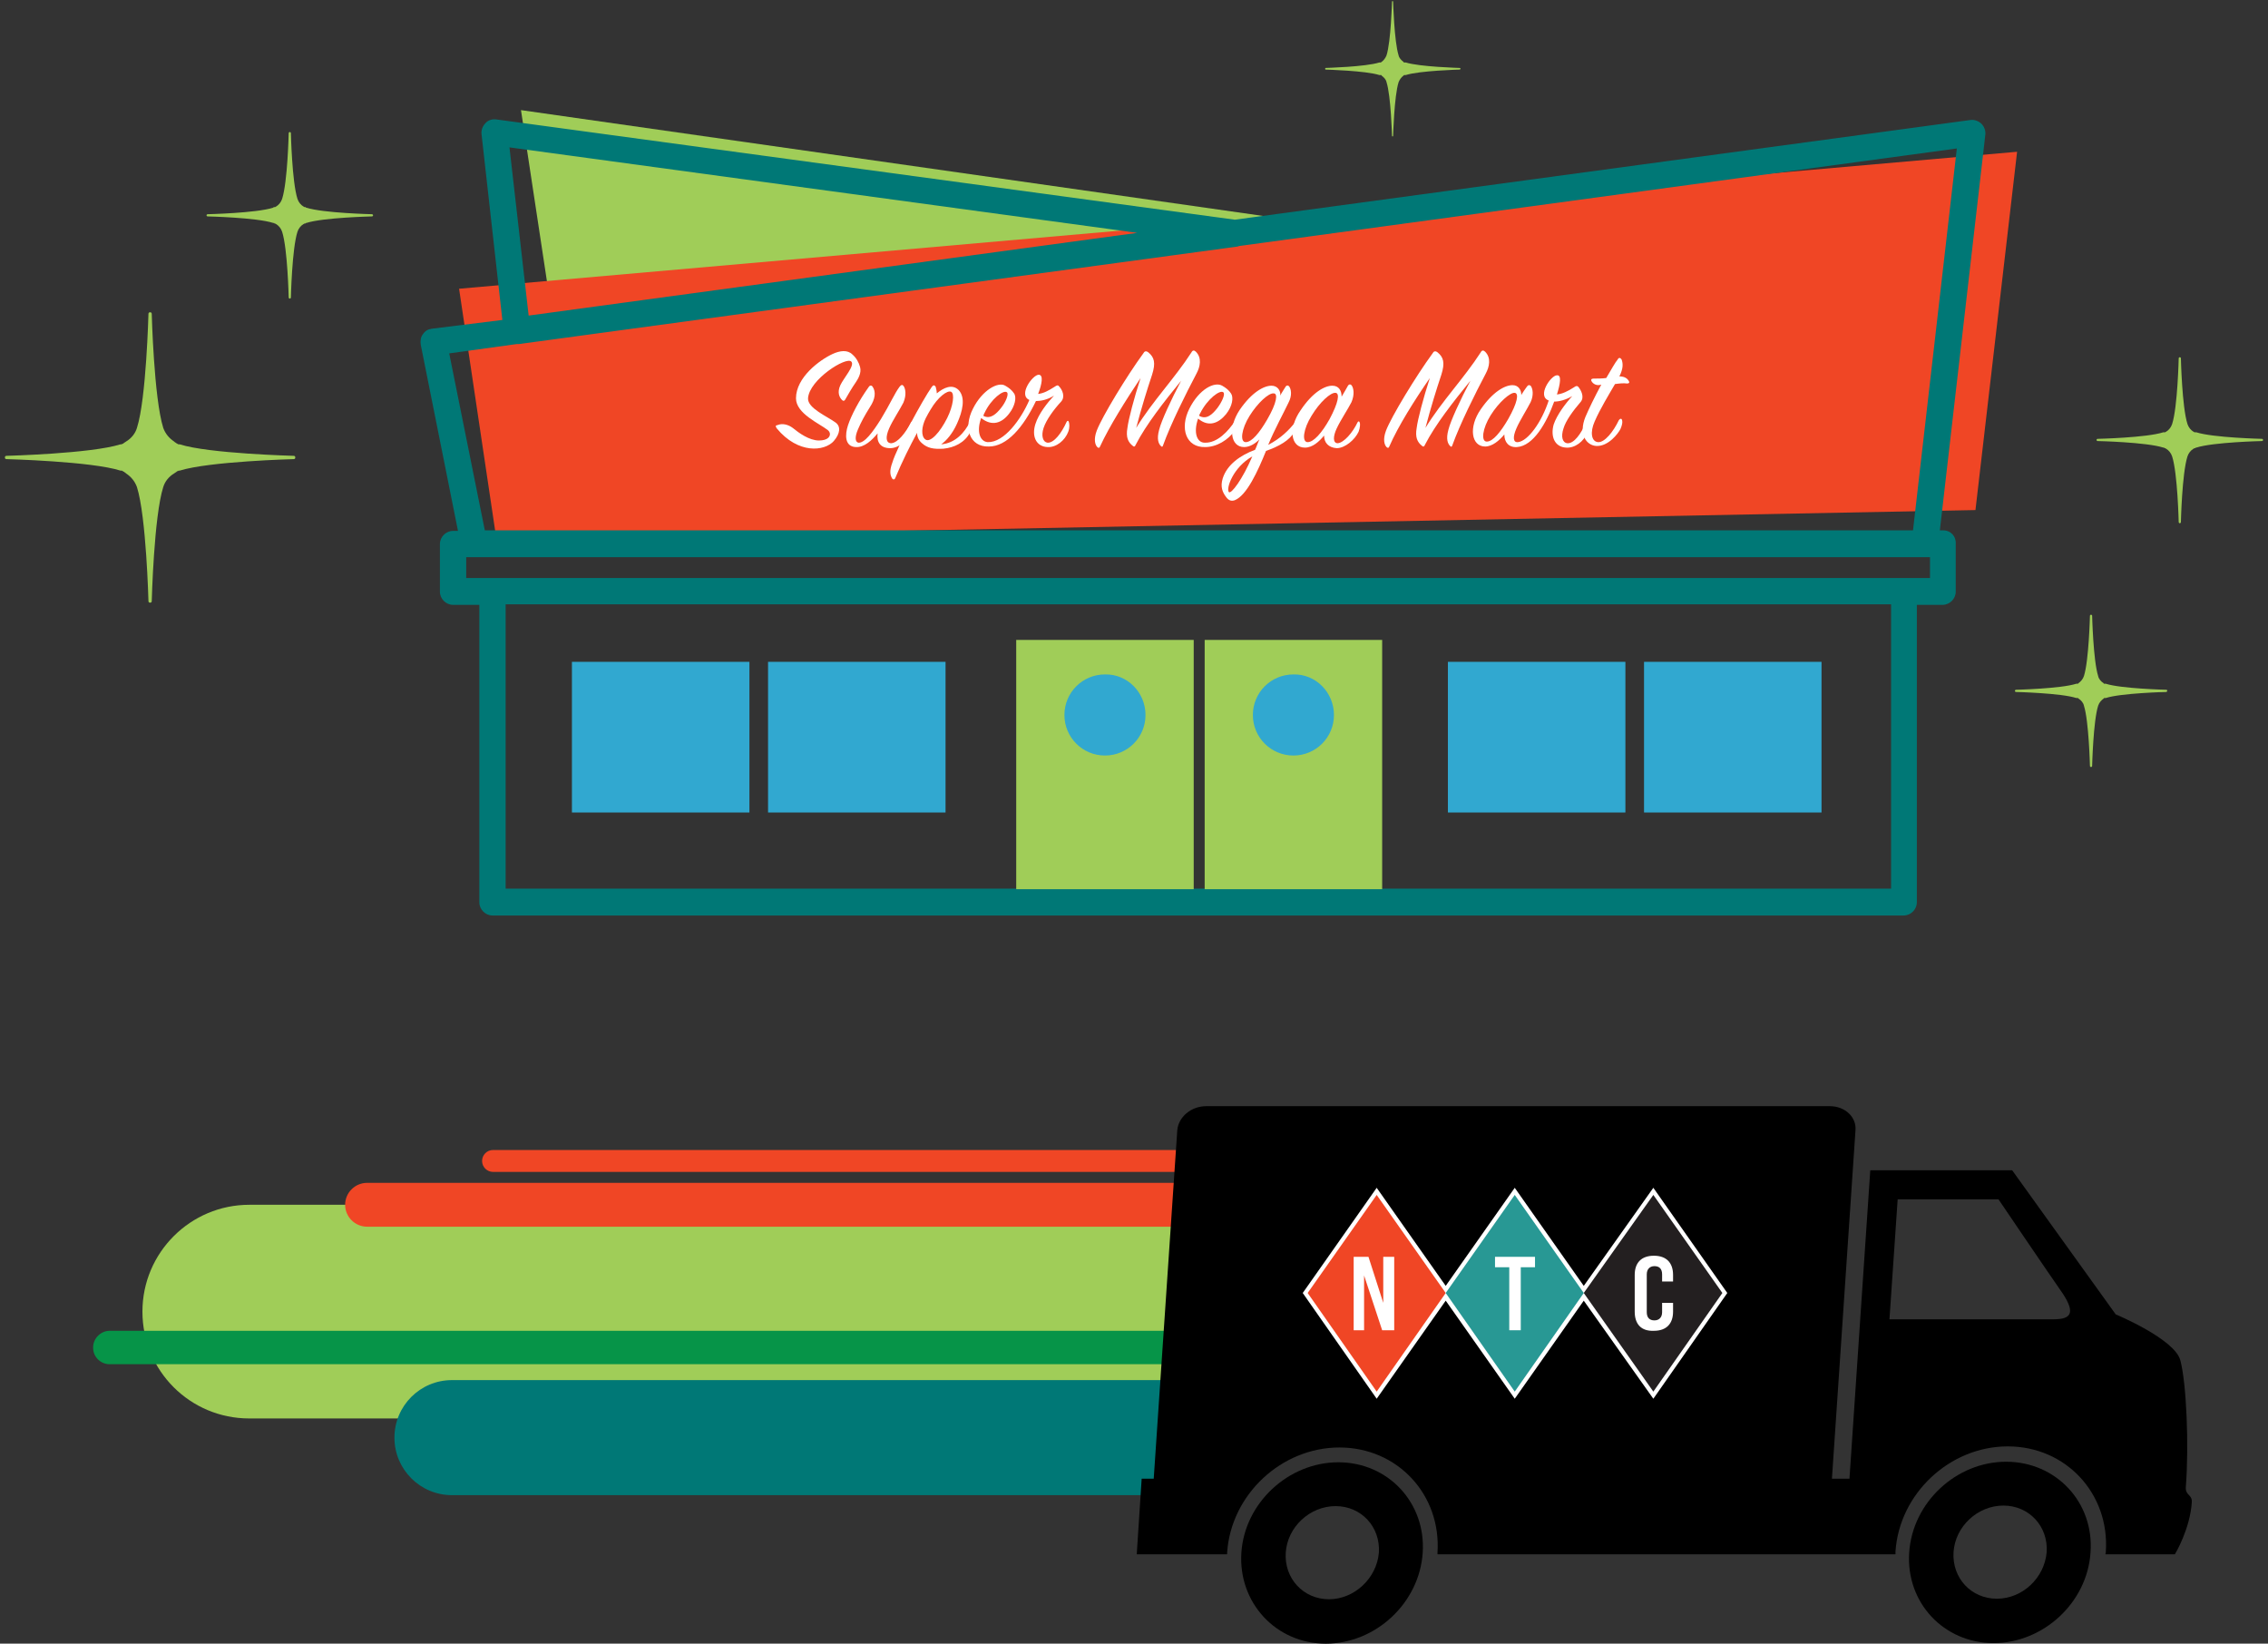 <?xml version="1.0"?>
<svg xmlns="http://www.w3.org/2000/svg" xmlns:xlink="http://www.w3.org/1999/xlink" version="1.1" x="0px" y="0px" viewBox="0 0 414 300" style="enable-background:new 0 0 414 300;" xml:space="preserve" width="414" height="300">
<rect x="0" y="0" width="414" height="300" fill="#333333" stroke="none"/>
<path style="fill-rule:evenodd;clip-rule:evenodd;fill:#A0CD58;" d="M45.5,219.9h218c10.8,0,19.5,8.7,19.5,19.5s-8.7,19.5-19.5,19.5  h-218c-10.8,0-19.5-8.7-19.5-19.5S34.8,219.9,45.5,219.9z"/>
<path style="fill-rule:evenodd;clip-rule:evenodd;fill:#069448;" d="M20,242.9h253.1c1.6,0,3,1.3,3,3v0.1c0,1.6-1.3,3-3,3H20  c-1.6,0-3-1.3-3-3v-0.1C17,244.3,18.4,242.9,20,242.9z"/>
<path style="fill-rule:evenodd;clip-rule:evenodd;fill:#007876;" d="M215.9,272.8c0-3.6-0.1-7.2,0.3-10.7c0.4-3.8,1-7,2-10.2H82.5  c-5.8,0-10.5,4.7-10.5,10.5c0,5.8,4.7,10.5,10.5,10.5h133.4C215.9,272.9,215.9,272.9,215.9,272.8z"/>
<path style="fill-rule:evenodd;clip-rule:evenodd;fill:#F04625;" d="M67,215.9h190c2.2,0,4,1.8,4,4s-1.8,4-4,4H67c-2.2,0-4-1.8-4-4  S64.8,215.9,67,215.9z"/>
<path style="fill-rule:evenodd;clip-rule:evenodd;fill:#F04625;" d="M90,209.9h218c1.1,0,2,0.9,2,2s-0.9,2-2,2H90c-1.1,0-2-0.9-2-2  S88.9,209.9,90,209.9z"/>
<path style="fill-rule:evenodd;clip-rule:evenodd;" d="M399,271.4c0.6-7.7,0.1-19-1-23.1c-1-3.9-11.8-8.4-11.8-8.4l-18.9-26.3h-25.9  l-3.8,56.3h-3.2l4.3-63.6c0.2-2.4-1.9-4.4-4.7-4.4H220.2c-2.8,0-5.1,2-5.3,4.4l-4.3,63.6h-2.2l-0.9,13.8H224c0-0.1,0-0.2,0-0.3  c0.7-10.6,9.9-19.2,20.5-19.2s18.6,8.6,17.9,19.2c0,0.1,0,0.2,0,0.3h74.3h1.5h7.8c0-0.2,0-0.3,0-0.5c0.7-10.6,9.9-19.2,20.5-19.2  c10.6,0,18.6,8.6,17.9,19.2c0,0.2,0,0.3-0.1,0.5h12.7c0,0,2.8-4.6,3.1-9.6C400.1,272.7,398.9,273,399,271.4 M374.9,240.8h-30  l1.5-21.9h18.4c0,0,8.8,13,11.8,17.3C378.8,239.6,378.1,240.8,374.9,240.8"/>
<path style="fill-rule:evenodd;clip-rule:evenodd;" d="M244.3,266.9c-9.1,0-17.1,7.4-17.7,16.5c-0.6,9.1,6.3,16.6,15.4,16.6  c9.1,0,17.1-7.4,17.7-16.6C260.3,274.3,253.4,266.9,244.3,266.9 M242.6,291.9c-4.7,0-8.2-3.8-7.9-8.5c0.3-4.7,4.4-8.5,9.1-8.5  c4.7,0,8.2,3.8,7.9,8.5C251.3,288.1,247.2,291.9,242.6,291.9"/>
<path style="fill-rule:evenodd;clip-rule:evenodd;" d="M366.2,266.8c-9.1,0-17.1,7.4-17.7,16.6c-0.6,9.1,6.3,16.5,15.4,16.5  c9.1,0,17.1-7.4,17.7-16.5C382.3,274.2,375.3,266.8,366.2,266.8 M364.5,291.8c-4.7,0-8.2-3.8-7.9-8.5c0.3-4.7,4.4-8.5,9.1-8.5  c4.7,0,8.2,3.8,7.9,8.5C373.2,288,369.2,291.8,364.5,291.8"/>
<polygon style="fill-rule:evenodd;clip-rule:evenodd;fill:#FFFFFF;" points="315.3,236 301.8,216.8 289.1,234.7 276.5,216.8  263.9,234.7 251.3,216.8 237.8,236 251.3,255.3 263.9,237.4 276.5,255.3 289.1,237.4 301.8,255.3 "/>
<polygon style="fill-rule:evenodd;clip-rule:evenodd;fill:#F04625;" points="251.3,254 238.7,236 251.3,218.1 263.9,236 "/>
<polygon style="fill-rule:evenodd;clip-rule:evenodd;fill:#289894;" points="276.5,254 263.9,236 276.5,218.1 289.1,236 "/>
<polygon style="fill-rule:evenodd;clip-rule:evenodd;fill:#231F20;" points="301.8,254 289.1,236 301.8,218.1 314.4,236 "/>
<polygon style="fill-rule:evenodd;clip-rule:evenodd;fill:#FFFFFF;" points="247.1,229.4 249.8,229.4 252.5,237.8 252.5,229.4  254.5,229.4 254.5,242.8 252.3,242.8 249,232.8 249,242.8 247.1,242.8 "/>
<polygon style="fill-rule:evenodd;clip-rule:evenodd;fill:#FFFFFF;" points="275.5,231.3 272.9,231.3 272.9,229.4 280.2,229.4  280.2,231.3 277.6,231.3 277.6,242.8 275.5,242.8 "/>
<path style="fill-rule:evenodd;clip-rule:evenodd;fill:#FFFFFF;" d="M298.4,239.4v-6.7c0-2.2,1.2-3.5,3.5-3.5c2.3,0,3.5,1.3,3.5,3.5  v1.2h-2v-1.3c0-1-0.5-1.5-1.4-1.5c-0.8,0-1.4,0.5-1.4,1.5v6.9c0,1,0.5,1.5,1.4,1.5c0.8,0,1.4-0.5,1.4-1.5v-1.7h2v1.6  c0,2.2-1.2,3.5-3.5,3.5C299.6,243,298.4,241.7,298.4,239.4"/>
<polygon style="fill-rule:evenodd;clip-rule:evenodd;fill:#A0CD58;" points="95.1,20.1 102,65.6 198.2,52.4 248,41.9 "/>
<polygon style="fill-rule:evenodd;clip-rule:evenodd;fill:#F04625;" points="83.8,52.7 90.6,98.3 360.6,93.1 368.2,27.7 "/>
<path style="fill-rule:evenodd;clip-rule:evenodd;fill:#007876;" d="M354.7,96.8h-0.6l8.3-72.2c0.1-0.7-0.2-1.5-0.7-2  c-0.5-0.5-1.3-0.8-2-0.7L225.4,40.1L90.6,21.8c-0.7-0.1-1.5,0.1-2,0.7c-0.5,0.5-0.8,1.3-0.7,2l3.8,33.9L78.8,60  c-0.7,0.1-1.2,0.4-1.6,1c-0.4,0.5-0.5,1.2-0.4,1.9l6.8,34h-0.9c-1.3,0-2.4,1.1-2.4,2.4v8.7c0,1.3,1.1,2.4,2.4,2.4h4.8v54.3  c0,1.3,1.1,2.4,2.4,2.4h86.9h83.8h86.9c1.3,0,2.4-1.1,2.4-2.4v-54.3h4.7c1.3,0,2.4-1.1,2.4-2.4v-8.7  C357.1,97.9,356.1,96.8,354.7,96.8z M93,26.9l114.6,15.6L96.5,57.6L93,26.9z M82,64.5l12.3-1.7c0,0,0.1,0,0.1,0c0.1,0,0.2,0,0.3,0  L225.9,45c0.1,0,0.2-0.1,0.3-0.1l131-17.8l-8,69.7H88.5L82,64.5z M345.2,162.2h-82.1h-88.6H92.3v-51.9h252.9V162.2z M352.3,105.5  h-4.7H89.9h-4.8v-3.8h1.4h264.9h0.9V105.5z"/>
<rect x="140.2" y="120.8" style="fill:#31A8D0;" width="32.4" height="27.5"/>
<rect x="104.4" y="120.8" style="fill:#31A8D0;" width="32.4" height="27.5"/>
<rect x="300.1" y="120.8" style="fill:#31A8D0;" width="32.4" height="27.5"/>
<rect x="264.3" y="120.8" style="fill:#31A8D0;" width="32.4" height="27.5"/>
<path style="fill-rule:evenodd;clip-rule:evenodd;fill:#FFFFFF;" d="M144.7,78.1c1.1,0.9,3,2.3,4.8,2.3c0.8,0,1.4-0.2,1.7-0.5  c0.5-0.5,0.3-1.1-0.1-1.4c-1.5-1.2-5.8-3-5.8-5.8c0-3.8,4.3-7,6.7-8.1c1.3-0.6,2.7-0.8,3.6,0.1c0.7,0.6,1.2,1.5,1.4,2.3  c0.3,1.1-0.4,2.2-0.8,2.8c-0.7,1-1.5,2.4-1.9,3.1c-0.1,0.2-0.3,0.4-0.6,0.1c-0.5-0.5-0.9-1.4-0.3-2.7c0.6-1.3,2.7-3.6,2-4.3  c-0.9-1-7.7,3.3-7.9,6.7c-0.1,1.8,3.5,3.3,5,4.4c1,0.7,0.9,2-0.3,3.4c-1.7,1.9-6.5,2.4-10.4-2.3c-0.3-0.4-0.2-0.6,0.1-0.6  C142.8,77.2,143.9,77.5,144.7,78.1"/>
<path style="fill-rule:evenodd;clip-rule:evenodd;fill:#FFFFFF;" d="M156.2,81.6c-2-0.1-2-2.2-1.4-4c0.6-1.8,2-4.5,3.8-7  c0.2-0.3,0.5-0.3,0.7,0c0.6,0.9,0.5,2.2-0.5,3.7c-1,1.6-1.6,2.7-2.2,4.1c-0.6,1.4-0.5,2.3,0.1,2.4c1.1,0.1,2.6-1.9,4.1-4.3  c1.7-2.8,2.5-4.7,3.4-5.9c0.3-0.4,0.5-0.4,0.7-0.2c0.4,0.5,0.6,1.7,0,3.1c-0.6,1.2-2,3.3-2.6,4.7c-0.7,1.6-0.6,2.7,0.4,2.7  c1.2-0.1,2.6-1.9,3.6-3.8c0.1-0.2,0.4-0.3,0.5,0c0.1,0.2,0.1,1-0.2,1.7c-0.8,1.5-2.5,3-4.1,3c-1.8,0-2.5-1.1-2.3-2.7  C159.2,80.3,157.8,81.7,156.2,81.6"/>
<path style="fill-rule:evenodd;clip-rule:evenodd;fill:#FFFFFF;" d="M177,77.1c0.2-0.4,0.5-0.3,0.5,0c0.1,0.2,0.1,1-0.4,1.8  c-1,1.9-2.9,2.8-4.9,3c-1.8,0.1-2.9-0.1-3.9-1c-0.6-0.5-0.9-1.2-0.9-1.9c-1.3,2.4-2.7,5.2-4,8.3c-0.1,0.2-0.3,0.3-0.5,0.1  c-0.4-0.6-0.6-1.4,0-3c0.8-2.7,5.5-11.4,7.2-13.8c0.3-0.4,0.5-0.3,0.7,0c0.1,0.4,0.2,0.8,0.2,1.2c1.2-1,2.8-1.8,4-0.6  c1.3,1.4,0.7,3.9-0.3,6.1c-0.8,1.8-1.9,3.1-2.9,3.8C174.4,80.9,176.1,78.9,177,77.1 M168.9,80.2c0.9,0.7,2.7-1.3,4-3.9  c1.1-2.2,1.4-4.5,0.7-4.8c-0.7-0.3-2.4,1-3.7,3.2c-0.3,0.5-0.6,1-0.9,1.6C168.2,77.9,168.1,79.6,168.9,80.2"/>
<path style="fill-rule:evenodd;clip-rule:evenodd;fill:#FFFFFF;" d="M191.2,81.6c-2.1-0.1-2.9-2-2.2-4.2c0.6-1.9,2.2-3.9,3.4-5.2  c-1.2,0.8-2.5,1-3.3,1c-2.3,4.8-5.3,8.3-8.6,8.3c-3.5,0.1-4.7-3.4-2.9-6.9c1.7-3.4,4.6-5,5.9-4.2c0.7,0.4,1.2,0.8,1.6,1.4  c0.5,0.7,0.2,2.3-0.9,3.7c-1.3,1.7-3.1,2.4-5.1,0.8c-0.9,2.5-0.2,4.3,1.2,4.4c3,0.1,6.1-4.2,7.6-7.7c-2.1-0.9,0.6-4.6,1.7-4.6  c0.9,0,0.6,1.7-0.1,3.5c1-0.1,1.9-0.6,3-1.3c0.3-0.2,0.6-0.4,0.8-0.1c0.6,0.6,1.2,1.9,0.4,2.8c-1.3,1.4-2.7,3.3-3.2,4.8  c-0.5,1.5-0.1,2.6,0.7,2.7c1.2,0.1,2.6-1.8,3.5-3.8c0.1-0.2,0.3-0.3,0.4,0c0.1,0.3,0.2,1-0.1,1.8C194.4,80.4,192.8,81.7,191.2,81.6   M182.7,74.5c0.9-1.1,1.5-2.6,1.1-2.9c-0.6-0.5-2.9,1.2-4.1,3.8c-0.1,0.1-0.1,0.3-0.2,0.5C180.8,76.6,181.9,75.5,182.7,74.5"/>
<path style="fill-rule:evenodd;clip-rule:evenodd;fill:#FFFFFF;" d="M200.8,81.5c-0.1,0.3-0.3,0.3-0.5,0.1c-0.4-0.4-0.7-1.4-0.1-3  c1-2.6,5.5-10,8.5-14.1c0.2-0.4,0.5-0.5,0.9-0.2c1.1,0.9,1.4,1.9,0.7,4.1c-0.9,2.7-1.9,5.9-2.9,9.7c3-4.9,7-9,10.1-13.8  c0.2-0.4,0.5-0.4,0.8-0.1c1.1,1.1,0.8,2.7,0.1,4c-1.9,3.6-4.7,9.2-6.1,13.1c-0.1,0.3-0.2,0.3-0.4,0.1c-0.4-0.4-0.8-1.2-0.3-3  c0.4-1.6,2.2-5.5,4-8.9c-3.1,3.8-6.4,8-8.3,11.7c-0.1,0.3-0.3,0.4-0.5,0.2c-0.9-0.7-1.3-1.6-1-3.3c0.2-1.6,1.2-5.4,2.4-9.1  C205.6,72.9,202.5,77.8,200.8,81.5"/>
<path style="fill-rule:evenodd;clip-rule:evenodd;fill:#FFFFFF;" d="M219.9,80.8c2.3,0.1,4.3-2.1,5.5-3.9c0.1-0.2,0.4-0.2,0.5,0  c0.1,0.2,0,1-0.5,1.7c-1.2,1.7-3.3,3-5.4,3c-3.5,0.1-4.7-3.4-2.9-7c1.8-3.6,4.6-5,6-4.2c0.7,0.4,1.2,0.8,1.6,1.4  c0.5,0.7,0.3,2.3-0.9,3.8c-1.4,1.7-3.2,2.4-5.1,0.8C217.8,79,218.5,80.8,219.9,80.8 M222.2,74.5c0.9-1.2,1.5-2.6,1.1-2.9  c-0.6-0.5-2.9,1.2-4.2,3.8c-0.1,0.2-0.2,0.3-0.2,0.5C220.3,76.7,221.4,75.5,222.2,74.5"/>
<path style="fill-rule:evenodd;clip-rule:evenodd;fill:#FFFFFF;" d="M231.1,82.3c-1.5,3.7-3.5,8.1-5.7,9c-0.6,0.2-1.1,0.1-1.6-0.6  c-0.6-0.8-1.1-1.8-0.6-3.4c0.8-2.5,3.2-4.2,5.9-5.2c0.3-0.6,0.5-1.3,0.8-1.9c-0.8,0.8-1.8,1.4-2.8,1.4c-2.5,0-3-3.5-0.8-6.8  c2.2-3.2,4.4-4.4,5.8-4.4c1.1,0,1.7,0.9,1.6,1.8c0.3-0.6,0.6-1,0.9-1.5c0.2-0.4,0.5-0.4,0.7-0.2c0.4,0.5,0.6,1.7-0.1,3  c-0.8,1.7-2.6,5-3.7,7.7c2.3-1.2,3.8-2.7,4.9-4.1c0.2-0.2,0.4-0.2,0.5,0.1c0.1,0.2-0.1,0.9-0.6,1.6  C235.4,80.4,233.4,81.5,231.1,82.3 M224.3,89.8c0.4,0.5,2.5-2.3,4.3-6.5C225.1,85.3,223.8,89.1,224.3,89.8 M232.5,71.8  c-0.9-0.1-2.9,1.7-4.4,4.1c-1.5,2.4-1.8,4.8-0.7,4.8c1.1,0,2.5-1.7,3.9-4.1C233.1,73.5,233.3,71.8,232.5,71.8"/>
<path style="fill-rule:evenodd;clip-rule:evenodd;fill:#FFFFFF;" d="M246,70.5c0.2-0.4,0.5-0.4,0.7-0.2c0.4,0.5,0.6,1.7,0,3.1  c-0.6,1.2-2,3.3-2.7,4.8c-0.7,1.5-0.7,2.7,0.2,2.7c1.1-0.1,2.7-1.9,3.6-3.8c0.1-0.2,0.3-0.3,0.4,0c0.1,0.2,0.1,0.9-0.2,1.7  c-0.7,1.5-2.5,3-4,3c-1.5-0.1-2.3-1-2.3-2.3c-0.9,1.1-2.1,2.2-3.5,2.2c-2.6,0-3.1-3.5-0.8-6.8c2.2-3.3,4.4-4.5,5.8-4.5  c1.2,0,1.7,0.9,1.7,2C245.4,71.6,245.7,71,246,70.5 M243.8,71.7c-0.9-0.1-2.9,1.7-4.4,4.2c-1.5,2.4-1.8,4.8-0.7,4.8  c1.1,0,2.6-1.7,4-4.2C244.3,73.5,244.6,71.8,243.8,71.7"/>
<path style="fill-rule:evenodd;clip-rule:evenodd;fill:#FFFFFF;" d="M253.6,81.5c-0.1,0.3-0.3,0.3-0.5,0.1c-0.4-0.4-0.7-1.4-0.1-3  c1-2.6,5.5-10,8.5-14.1c0.2-0.4,0.5-0.5,0.9-0.2c1.1,0.9,1.4,1.9,0.7,4.1c-0.9,2.7-1.9,5.9-2.9,9.7c3-4.9,7-9,10.1-13.8  c0.2-0.4,0.5-0.4,0.8-0.1c1.1,1.1,0.8,2.7,0.1,4c-1.9,3.6-4.7,9.2-6.1,13.1c-0.1,0.3-0.2,0.3-0.4,0.1c-0.4-0.4-0.8-1.2-0.3-3  c0.4-1.6,2.2-5.5,4-8.9c-3.1,3.8-6.4,8-8.3,11.7c-0.1,0.3-0.3,0.4-0.5,0.2c-0.9-0.7-1.3-1.6-1-3.3c0.2-1.6,1.2-5.4,2.4-9.1  C258.3,72.9,255.2,77.8,253.6,81.5"/>
<path style="fill-rule:evenodd;clip-rule:evenodd;fill:#FFFFFF;" d="M271.1,81.5c-2.5,0-3.1-3.5-0.8-6.8c2.2-3.2,4.4-4.4,5.8-4.4  c1.1,0,1.6,0.9,1.6,1.8c0.4-0.7,0.8-1.2,1-1.5c0.2-0.3,0.4-0.4,0.7-0.2c0.4,0.5,0.6,1.7,0,3c-0.6,1.2-2,3.4-2.6,4.8  c-0.7,1.6-0.6,2.6,0.3,2.5c1.8-0.2,4.3-3.6,5.6-7.6c-2.2-0.8,0.4-4.6,1.5-4.6c0.9-0.1,0.6,1.6,0,3.5c1-0.1,2-0.6,3.1-1.3  c0.4-0.3,0.6-0.3,0.8-0.1c0.5,0.6,1.2,1.9,0.4,2.8c-1.3,1.5-2.7,3.4-3.1,4.8c-0.5,1.5-0.2,2.6,0.7,2.7c1.2,0.1,2.5-1.7,3.4-3.8  c0.1-0.2,0.3-0.3,0.4,0c0.1,0.3,0.2,1-0.1,1.8c-0.7,1.7-2.3,2.9-3.9,2.8c-2.1-0.1-2.9-2-2.3-4.2c0.6-1.8,2.2-3.9,3.4-5.2  c-1.2,0.7-2.4,1-3.3,1c-1.4,3.9-3.8,8.1-6.8,8.3c-1.5,0.1-2.3-0.9-2.3-2.3C273.7,80.4,272.4,81.5,271.1,81.5 M272.1,75.8  c-1.5,2.4-1.8,4.8-0.7,4.8c1.1,0,2.5-1.7,3.9-4.1c1.7-3,2-4.7,1.2-4.8C275.7,71.6,273.6,73.4,272.1,75.8"/>
<path style="fill-rule:evenodd;clip-rule:evenodd;fill:#FFFFFF;" d="M290.6,69.7c-0.3-0.4-0.1-0.6,0.3-0.6c0.8,0,1.5,0,2.3-0.1  c0.9-1.5,1.6-2.8,2.1-3.4c0.2-0.4,0.5-0.3,0.7,0c0.3,0.8,0.3,1.7-0.4,3.1c1.1,0,1.5,0.5,1.7,0.8c0.2,0.3,0.1,0.5-0.3,0.5  c-0.6-0.1-1.5,0-2.2,0.1c-1.1,1.9-2.7,4.5-3.7,6.8c-0.9,2-0.6,3.7,0.6,3.8c1.2,0.1,2.8-1.9,3.8-4c0.2-0.3,0.5-0.4,0.6,0  c0.1,0.4,0,0.9-0.3,1.6c-0.4,0.8-2.2,3.2-4.4,3.1c-1.8-0.1-3.3-2.1-2-5.3c0.6-1.4,1.7-3.7,2.9-5.9C291.4,70.5,290.8,70,290.6,69.7"/>
<rect x="185.5" y="116.8" style="fill:#A0CD58;" width="32.4" height="45.5"/>
<rect x="219.9" y="116.8" style="fill:#A0CD58;" width="32.4" height="45.5"/>
<path style="fill-rule:evenodd;clip-rule:evenodd;fill:#31A8D0;" d="M209.1,130.5c0,4.1-3.3,7.4-7.4,7.4c-4.1,0-7.4-3.3-7.4-7.4  c0-4.1,3.3-7.4,7.4-7.4C205.8,123,209.1,126.4,209.1,130.5"/>
<path style="fill-rule:evenodd;clip-rule:evenodd;fill:#31A8D0;" d="M243.5,130.5c0,4.1-3.3,7.4-7.4,7.4c-4.1,0-7.4-3.3-7.4-7.4  c0-4.1,3.3-7.4,7.4-7.4C240.2,123,243.5,126.4,243.5,130.5"/>
<path style="fill-rule:evenodd;clip-rule:evenodd;fill:#A0CD58;" d="M53.6,83.2c0,0-15.5-0.4-20.8-2.1c0,0,0,0,0,0c0,0,0,0-0.1,0  c0,0-0.1,0-0.1,0c-0.1,0-0.2-0.1-0.2-0.1c-0.1,0-0.1-0.1-0.2-0.1c0,0-0.1,0-0.1-0.1c-0.1,0-0.2-0.1-0.3-0.2c0,0,0,0,0,0  c-0.9-0.6-1.6-1.4-2-2.5h0c0,0,0,0,0,0c0,0,0,0,0,0c-1.7-5.4-2.1-20.8-2.1-20.8c0-0.2-0.1-0.3-0.3-0.3c-0.2,0-0.3,0.1-0.3,0.3  c0,0-0.4,15.5-2.1,20.8c0,0,0,0,0,0c0,0,0,0,0,0h0c-0.3,1-1,1.9-2,2.5c0,0,0,0,0,0c-0.1,0.1-0.2,0.1-0.3,0.2c0,0-0.1,0-0.1,0.1  c-0.1,0-0.1,0.1-0.2,0.1c-0.1,0-0.2,0.1-0.2,0.1c0,0-0.1,0-0.1,0c0,0,0,0-0.1,0c0,0,0,0,0,0c-5.4,1.7-20.8,2.1-20.8,2.1  c-0.2,0-0.3,0.1-0.3,0.3c0,0.2,0.1,0.3,0.3,0.3c0,0,15.5,0.4,20.8,2.1c0,0,0,0,0,0c0,0,0,0,0.1,0c0,0,0.1,0,0.1,0  c0.1,0,0.2,0.1,0.2,0.1c0.1,0,0.1,0.1,0.2,0.1c0,0,0.1,0,0.1,0.1c0.1,0,0.2,0.1,0.3,0.2c0,0,0,0,0,0c0.9,0.6,1.6,1.4,2,2.5h0  c0,0,0,0,0,0c0,0,0,0,0,0c1.7,5.4,2.1,20.8,2.1,20.8c0,0.2,0.1,0.3,0.3,0.3c0.2,0,0.3-0.1,0.3-0.3c0,0,0.4-15.5,2.1-20.8  c0,0,0,0,0,0c0,0,0,0,0,0h0c0.3-1,1-1.9,2-2.5c0,0,0,0,0,0c0.1-0.1,0.2-0.1,0.3-0.2c0,0,0.1,0,0.1-0.1c0.1,0,0.1-0.1,0.2-0.1  c0.1,0,0.2-0.1,0.2-0.1c0,0,0.1,0,0.1,0c0,0,0,0,0.1,0c0,0,0,0,0,0c5.4-1.7,20.8-2.1,20.8-2.1c0.2,0,0.3-0.1,0.3-0.3  C53.9,83.3,53.8,83.2,53.6,83.2"/>
<path style="fill-rule:evenodd;clip-rule:evenodd;fill:#A0CD58;" d="M395.4,125.9c0,0-8.2-0.2-11-1.1c0,0,0,0,0,0c0,0,0,0,0,0  c0,0,0,0,0,0c0,0-0.1,0-0.1,0c0,0-0.1,0-0.1,0c0,0,0,0-0.1,0c-0.1,0-0.1-0.1-0.1-0.1c0,0,0,0,0,0c-0.5-0.3-0.9-0.8-1-1.3h0  c0,0,0,0,0,0c0,0,0,0,0,0c-0.9-2.8-1.1-11-1.1-11c0-0.1-0.1-0.2-0.2-0.2c-0.1,0-0.2,0.1-0.2,0.2c0,0-0.2,8.2-1.1,11c0,0,0,0,0,0  c0,0,0,0,0,0h0c-0.2,0.6-0.6,1-1,1.3c0,0,0,0,0,0c0,0-0.1,0.1-0.1,0.1c0,0,0,0-0.1,0c0,0-0.1,0-0.1,0c0,0-0.1,0-0.1,0c0,0,0,0,0,0  c0,0,0,0,0,0c0,0,0,0,0,0c-2.8,0.9-11,1.1-11,1.1c-0.1,0-0.2,0.1-0.2,0.2c0,0.1,0.1,0.2,0.2,0.2c0,0,8.2,0.2,11,1.1c0,0,0,0,0,0  c0,0,0,0,0,0c0,0,0,0,0,0c0,0,0.1,0,0.1,0c0,0,0.1,0,0.1,0c0,0,0,0,0.1,0c0,0,0.1,0.1,0.1,0.1c0,0,0,0,0,0c0.5,0.3,0.9,0.8,1,1.3h0  c0,0,0,0,0,0c0,0,0,0,0,0c0.9,2.8,1.1,11,1.1,11c0,0.1,0.1,0.2,0.2,0.2c0.1,0,0.2-0.1,0.2-0.2c0,0,0.2-8.2,1.1-11c0,0,0,0,0,0  c0,0,0,0,0,0h0c0.2-0.6,0.6-1,1-1.3c0,0,0,0,0,0c0,0,0.1-0.1,0.1-0.1c0,0,0,0,0.1,0c0,0,0.1,0,0.1,0c0,0,0.1,0,0.1,0c0,0,0,0,0,0  c0,0,0,0,0,0c0,0,0,0,0,0c2.8-0.9,11-1.1,11-1.1c0.1,0,0.2-0.1,0.2-0.2C395.6,125.9,395.5,125.9,395.4,125.9"/>
<path style="fill-rule:evenodd;clip-rule:evenodd;fill:#A0CD58;" d="M266.4,12.4c0,0-7.3-0.2-9.8-1c0,0,0,0,0,0c0,0,0,0,0,0  c0,0,0,0,0,0c0,0-0.1,0-0.1,0c0,0-0.1,0-0.1,0c0,0,0,0-0.1,0c0,0-0.1,0-0.1-0.1c0,0,0,0,0,0c-0.4-0.3-0.8-0.7-0.9-1.2h0c0,0,0,0,0,0  c0,0,0,0,0,0c-0.8-2.5-1-9.8-1-9.8c0-0.1-0.1-0.1-0.1-0.1c-0.1,0-0.1,0.1-0.1,0.1c0,0-0.2,7.3-1,9.8c0,0,0,0,0,0c0,0,0,0,0,0h0  c-0.2,0.5-0.5,0.9-0.9,1.2c0,0,0,0,0,0c0,0-0.1,0-0.1,0.1c0,0,0,0-0.1,0c0,0-0.1,0-0.1,0c0,0-0.1,0-0.1,0c0,0,0,0,0,0c0,0,0,0,0,0  c0,0,0,0,0,0c-2.5,0.8-9.8,1-9.8,1c-0.1,0-0.1,0.1-0.1,0.2c0,0.1,0.1,0.1,0.1,0.1c0,0,7.3,0.2,9.8,1c0,0,0,0,0,0c0,0,0,0,0,0  c0,0,0,0,0,0c0,0,0.1,0,0.1,0c0,0,0.1,0,0.1,0c0,0,0,0,0.1,0c0,0,0.1,0,0.1,0.1c0,0,0,0,0,0c0.4,0.3,0.8,0.7,0.9,1.2h0c0,0,0,0,0,0  c0,0,0,0,0,0c0.8,2.5,1,9.8,1,9.8c0,0.1,0.1,0.1,0.1,0.1c0.1,0,0.1-0.1,0.1-0.1c0,0,0.2-7.3,1-9.8c0,0,0,0,0,0c0,0,0,0,0,0h0  c0.2-0.5,0.5-0.9,0.9-1.2c0,0,0,0,0,0c0,0,0.1-0.1,0.1-0.1c0,0,0,0,0.1,0c0,0,0.1,0,0.1,0c0,0,0.1,0,0.1,0c0,0,0,0,0,0c0,0,0,0,0,0  c0,0,0,0,0,0c2.5-0.8,9.8-1,9.8-1c0.1,0,0.2-0.1,0.2-0.1C266.6,12.4,266.5,12.4,266.4,12.4"/>
<path style="fill-rule:evenodd;clip-rule:evenodd;fill:#A0CD58;" d="M67.9,39.1c0,0-8.9-0.2-12-1.2c0,0,0,0,0,0c0,0,0,0,0,0  c0,0,0,0,0,0c0,0-0.1,0-0.1-0.1c0,0-0.1,0-0.1,0c0,0,0,0-0.1,0c-0.1,0-0.1-0.1-0.2-0.1c0,0,0,0,0,0c-0.5-0.3-0.9-0.8-1.1-1.4h0  c0,0,0,0,0,0c0,0,0,0,0,0c-1-3.1-1.2-12-1.2-12c0-0.1-0.1-0.2-0.2-0.2c-0.1,0-0.2,0.1-0.2,0.2c0,0-0.2,8.9-1.2,12c0,0,0,0,0,0  c0,0,0,0,0,0h0c-0.2,0.6-0.6,1.1-1.1,1.4c0,0,0,0,0,0c-0.1,0-0.1,0.1-0.2,0.1c0,0,0,0-0.1,0c0,0-0.1,0-0.1,0c0,0-0.1,0-0.1,0.1  c0,0,0,0,0,0c0,0,0,0,0,0c0,0,0,0,0,0c-3.1,1-12,1.2-12,1.2c-0.1,0-0.2,0.1-0.2,0.2c0,0.1,0.1,0.2,0.2,0.2c0,0,8.9,0.2,12,1.2  c0,0,0,0,0,0c0,0,0,0,0,0c0,0,0,0,0,0c0,0,0.1,0,0.1,0c0,0,0.1,0,0.1,0.1c0,0,0,0,0.1,0c0.1,0,0.1,0.1,0.2,0.1c0,0,0,0,0,0  c0.5,0.3,0.9,0.8,1.1,1.4h0c0,0,0,0,0,0c0,0,0,0,0,0c1,3.1,1.2,12,1.2,12c0,0.1,0.1,0.2,0.2,0.2c0.1,0,0.2-0.1,0.2-0.2  c0,0,0.2-8.9,1.2-12c0,0,0,0,0,0c0,0,0,0,0,0h0c0.2-0.6,0.6-1.1,1.1-1.4c0,0,0,0,0,0c0.1,0,0.1-0.1,0.2-0.1c0,0,0,0,0.1,0  c0,0,0.1,0,0.1-0.1c0,0,0.1,0,0.1,0c0,0,0,0,0,0c0,0,0,0,0,0c0,0,0,0,0,0c3.1-1,12-1.2,12-1.2c0.1,0,0.2-0.1,0.2-0.2  C68.1,39.2,68,39.1,67.9,39.1"/>
<path style="fill-rule:evenodd;clip-rule:evenodd;fill:#A0CD58;" d="M412.9,80.1c0,0-8.9-0.2-12-1.2c0,0,0,0,0,0c0,0,0,0,0,0  c0,0,0,0,0,0c0,0-0.1,0-0.1,0c0,0-0.1,0-0.1,0c0,0,0,0-0.1,0c-0.1,0-0.1-0.1-0.2-0.1c0,0,0,0,0,0c-0.5-0.3-0.9-0.8-1.1-1.4h0  c0,0,0,0,0,0c0,0,0,0,0,0c-1-3.1-1.2-12-1.2-12c0-0.1-0.1-0.2-0.2-0.2c-0.1,0-0.2,0.1-0.2,0.2c0,0-0.2,8.9-1.2,12c0,0,0,0,0,0  c0,0,0,0,0,0h0c-0.2,0.6-0.6,1.1-1.1,1.4c0,0,0,0,0,0c-0.1,0-0.1,0.1-0.2,0.1c0,0,0,0-0.1,0c0,0-0.1,0-0.1,0c0,0-0.1,0-0.1,0  c0,0,0,0,0,0c0,0,0,0,0,0c0,0,0,0,0,0c-3.1,1-12,1.2-12,1.2c-0.1,0-0.2,0.1-0.2,0.2c0,0.1,0.1,0.2,0.2,0.2c0,0,8.9,0.2,12,1.2  c0,0,0,0,0,0c0,0,0,0,0,0c0,0,0,0,0,0c0,0,0.1,0,0.1,0c0,0,0.1,0,0.1,0.1c0,0,0,0,0.1,0c0.1,0,0.1,0.1,0.2,0.1c0,0,0,0,0,0  c0.5,0.3,0.9,0.8,1.1,1.4h0c0,0,0,0,0,0c0,0,0,0,0,0c1,3.1,1.2,12,1.2,12c0,0.1,0.1,0.2,0.2,0.2c0.1,0,0.2-0.1,0.2-0.2  c0,0,0.2-8.9,1.2-12c0,0,0,0,0,0c0,0,0,0,0,0h0c0.2-0.6,0.6-1.1,1.1-1.4c0,0,0,0,0,0c0.1,0,0.1-0.1,0.2-0.1c0,0,0,0,0.1,0  c0,0,0.1,0,0.1-0.1c0,0,0.1,0,0.1,0c0,0,0,0,0,0c0,0,0,0,0,0c0,0,0,0,0,0c3.1-1,12-1.2,12-1.2c0.1,0,0.2-0.1,0.2-0.2  C413.1,80.2,413,80.1,412.9,80.1"/>
</svg>
